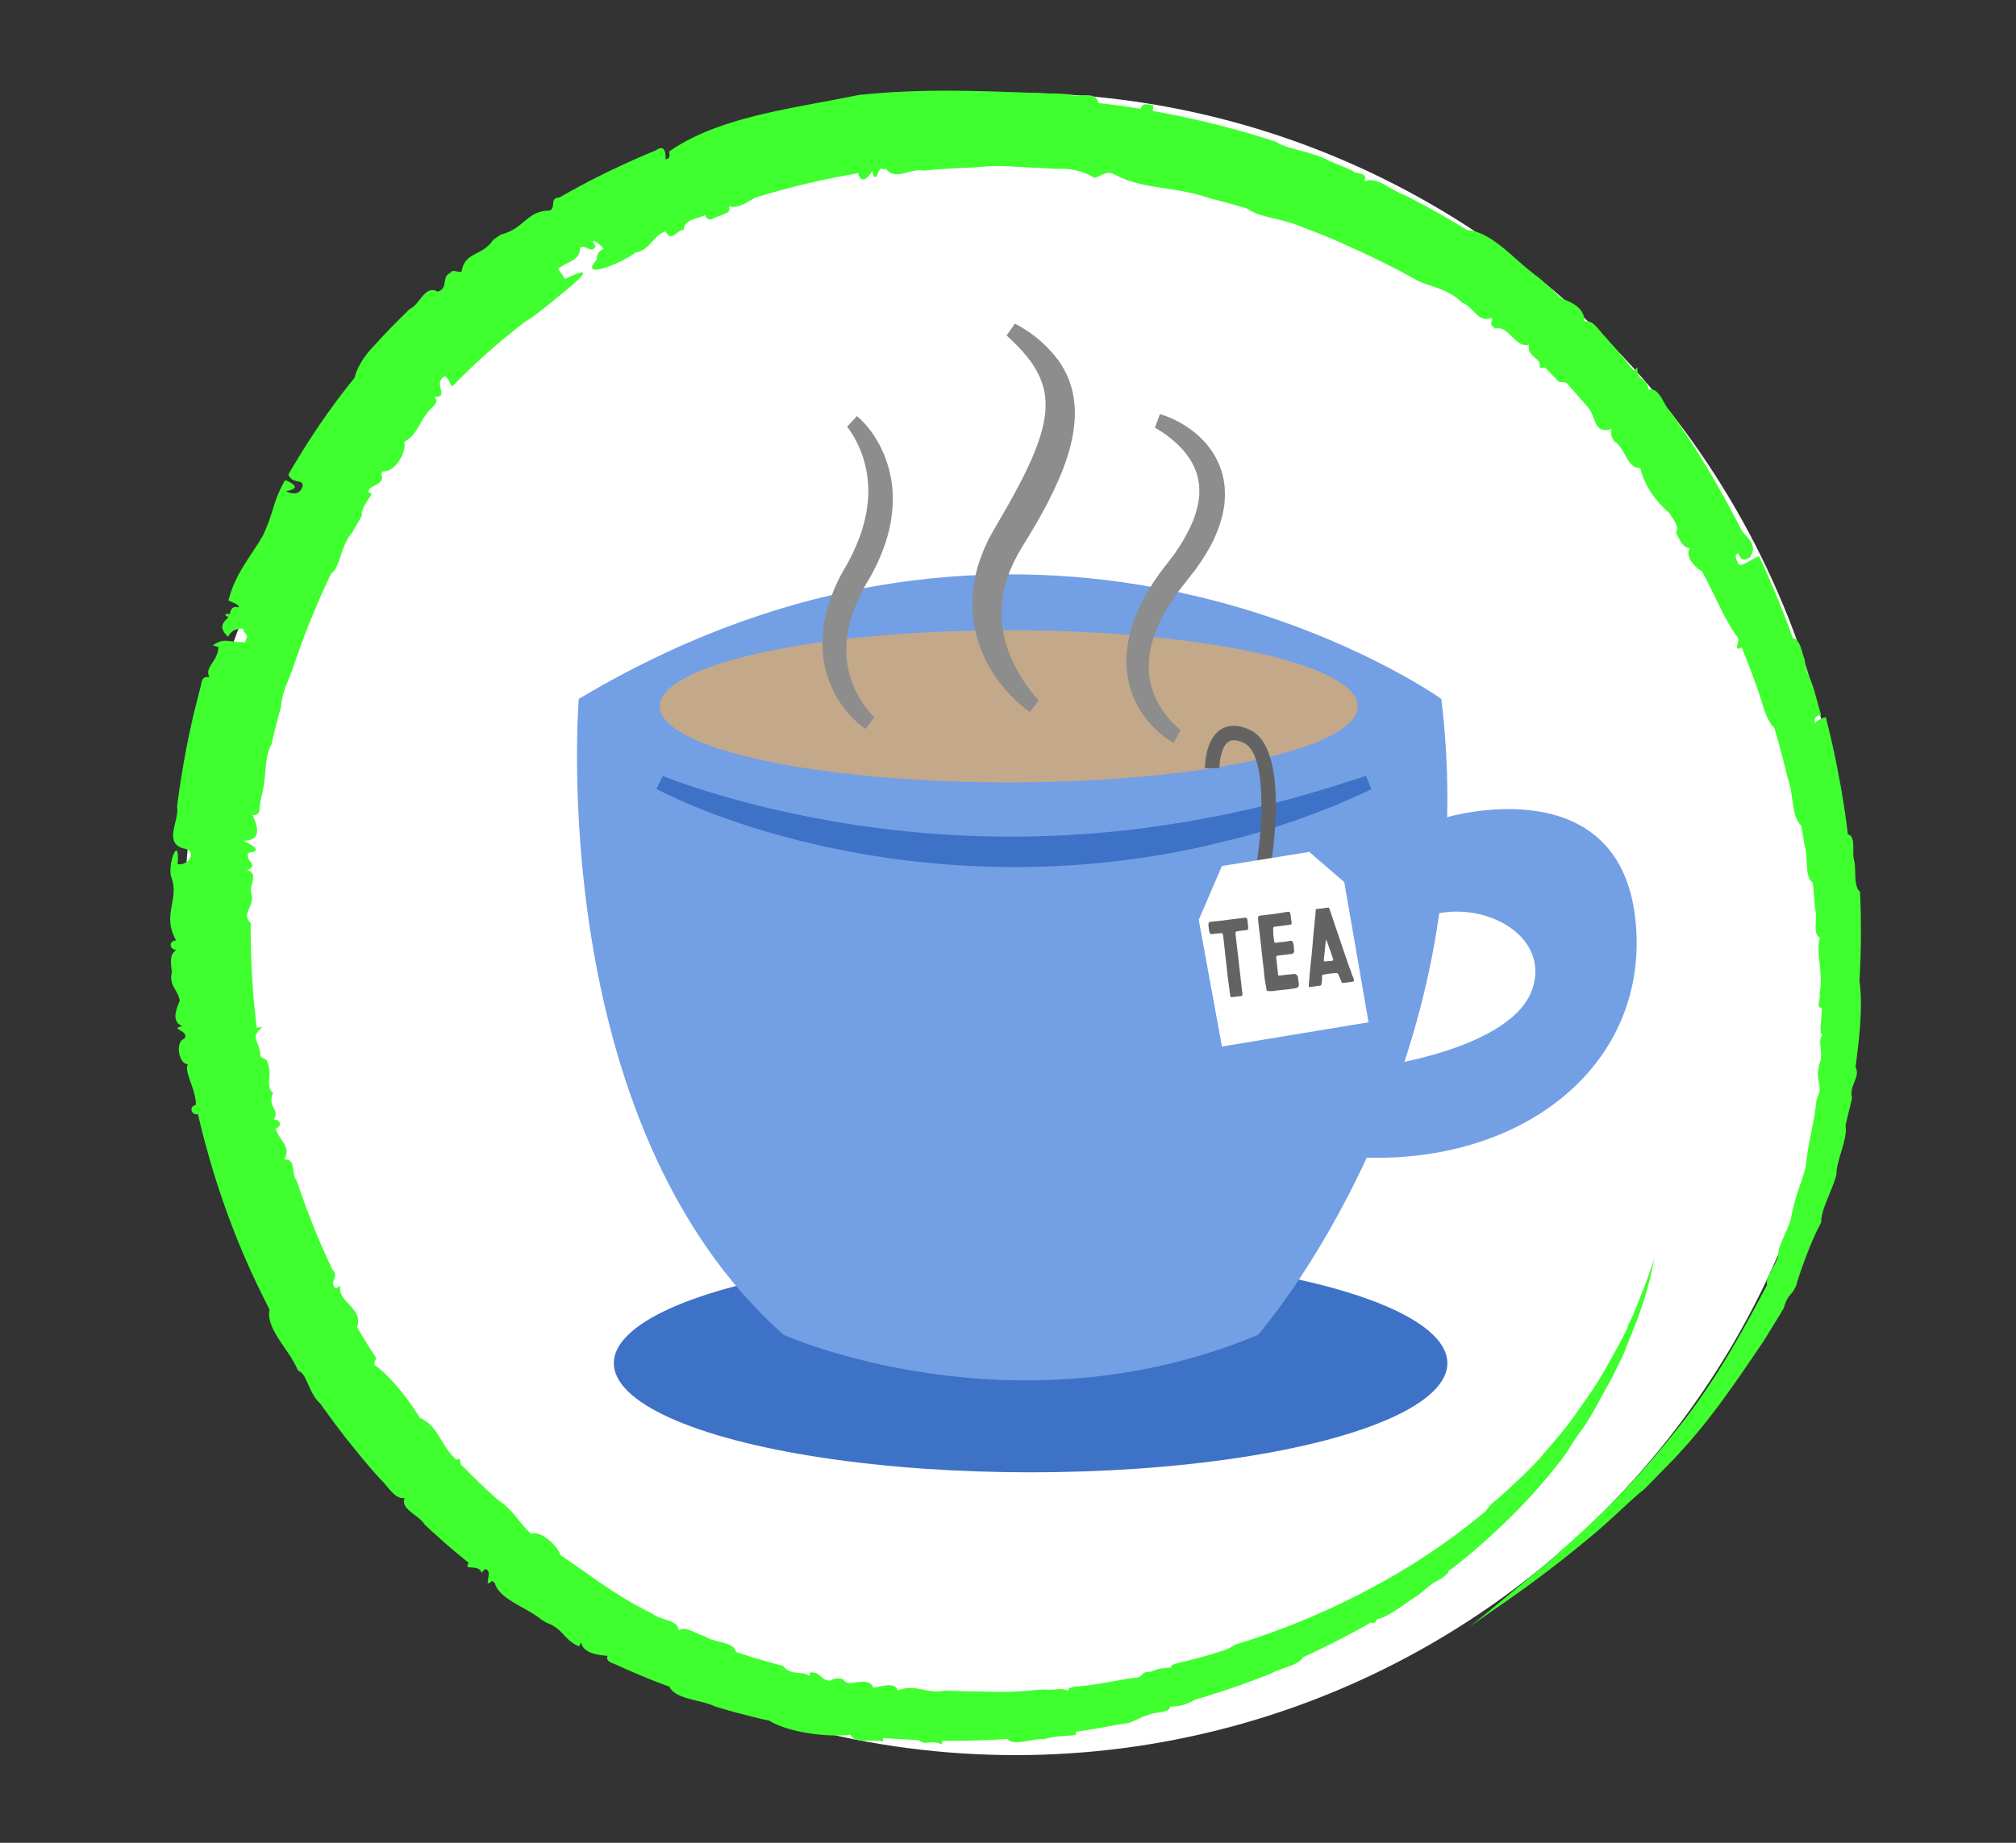 <svg id="Layer_1" data-name="Layer 1" xmlns="http://www.w3.org/2000/svg" viewBox="0 0 840 768"><rect x="0" y="0" width="840" height="768" fill="#333333" stroke="none"/><defs><style>.cls-1{fill:#fff;}.cls-2{fill:#3e72c6;}.cls-3{fill:#739fe5;}.cls-4{fill:#c4a88a;}.cls-5{fill:#8d8d8d;}.cls-6{fill:#636363;}.cls-7{fill:#3fff2e;fill-rule:evenodd;}</style></defs><title>simplici-TEA</title><circle class="cls-1" cx="423.15" cy="385.1" r="346.37"/><ellipse class="cls-2" cx="429.42" cy="568.12" rx="173.66" ry="45.49"/><path class="cls-3" d="M241.16,291.28s-14.6,176.32,85.36,265.05c0,0,95.46,42.67,197.66,0,0,0,95.47-108.94,76.37-265.05C600.55,291.28,436.58,174.47,241.16,291.28Z"/><ellipse class="cls-4" cx="420.3" cy="294.37" rx="145.44" ry="31.72"/><path class="cls-2" d="M276.16,323.39c2.78,1.12,5.76,2.2,8.69,3.2s5.9,2,8.87,2.93c6,1.82,11.95,3.58,18,5.14,12.06,3.17,24.27,5.7,36.54,7.83l4.6.78c1.53.25,3.08.45,4.62.68,3.07.45,6.15.9,9.24,1.25,6.17.84,12.36,1.44,18.55,2q18.58,1.53,37.23,1.48c3.11-.05,6.22,0,9.32-.13s6.2-.21,9.31-.32,6.2-.37,9.3-.55l4.64-.3c1.55-.11,3.09-.29,4.64-.44,12.39-1,24.68-2.85,37-4.86l9.16-1.75,4.59-.88,4.55-1,9.12-2,9.06-2.35c6.07-1.45,12-3.34,18-5.06,3-.8,6-1.86,9-2.81l9-2.85,2.26,5.56c-2.89,1.33-5.81,2.62-8.72,3.92s-5.82,2.63-8.8,3.74c-6,2.26-11.89,4.69-18,6.6l-9.12,3-9.22,2.64L512.89,350l-4.67,1.12-9.35,2.22a360.77,360.77,0,0,1-76.37,8,368.35,368.35,0,0,1-76.32-8c-1.57-.33-3.14-.64-4.7-1l-4.67-1.1c-3.12-.7-6.21-1.55-9.3-2.37-6.18-1.65-12.31-3.46-18.39-5.47s-12.09-4.17-18-6.59-11.74-5-17.56-8Z"/><path class="cls-3" d="M603,340.57s71.69-21.22,78.43,42.8-53.91,107.82-129.16,97.71l18-35.94s60.65-7.08,68.51-33.86-34.82-42.62-57.28-21.79C581.46,389.49,579.59,350.55,603,340.57Z"/><path class="cls-5" d="M360.66,303.79c-.79-.54-1.36-1-2-1.47s-1.19-1-1.77-1.52a44.29,44.29,0,0,1-3.25-3.32,43.55,43.55,0,0,1-5.37-7.62,44.3,44.3,0,0,1-5.44-18,54.54,54.54,0,0,1,.17-9.48c.24-1.55.4-3.13.76-4.64l.5-2.3.62-2.24a74.07,74.07,0,0,1,7.32-16.79,79.91,79.91,0,0,0,6.62-14.45,62.37,62.37,0,0,0,2-7.52,60.07,60.07,0,0,0,.94-7.65,46.45,46.45,0,0,0-1.87-15.21,45.76,45.76,0,0,0-2.88-7.23c-.59-1.17-1.22-2.32-1.92-3.43-.34-.55-.69-1.1-1.06-1.63l-.56-.78-.5-.68,4.08-4.4c.75.62,1.27,1.1,1.85,1.67s1.11,1.11,1.63,1.69c1,1.17,2,2.39,2.89,3.64a47,47,0,0,1,4.56,8.14A48.71,48.71,0,0,1,372,206.85a59.74,59.74,0,0,1-.64,9.37,62.34,62.34,0,0,1-2.12,9.05,78.39,78.39,0,0,1-7.49,16.65,71.81,71.81,0,0,0-6.66,14.35,52.15,52.15,0,0,0-1.88,7.48,47.29,47.29,0,0,0-.62,7.59,44.53,44.53,0,0,0,.85,7.54,40.81,40.81,0,0,0,2.3,7.29,42.37,42.37,0,0,0,3.71,6.84c.72,1.09,1.51,2.14,2.33,3.16.41.51.83,1,1.27,1.49s.92,1,1.25,1.32Z"/><path class="cls-5" d="M429.09,296.71c-.93-.64-1.68-1.19-2.46-1.82s-1.52-1.25-2.25-1.9c-1.46-1.3-2.84-2.7-4.18-4.13a62.54,62.54,0,0,1-7.15-9.49,55.82,55.82,0,0,1-5.12-11,50.31,50.31,0,0,1-2.58-12.08,55.08,55.08,0,0,1,.39-12.44,58.31,58.31,0,0,1,3.1-12l1.12-2.86c.4-.94.85-1.84,1.27-2.77.82-1.87,1.86-3.58,2.83-5.35l5.47-9.47c1.79-3.14,3.49-6.29,5.16-9.44s3.2-6.32,4.64-9.49a93,93,0,0,0,3.73-9.54,53.11,53.11,0,0,0,2.27-9.49,32.29,32.29,0,0,0,0-9.21,28.76,28.76,0,0,0-2.91-8.74c-2.87-5.72-7.74-10.82-13-15.69l3.44-4.92A52.53,52.53,0,0,1,441,150.21a36.85,36.85,0,0,1,5.52,11.58,40.64,40.64,0,0,1,1.27,12.79c-.48,8.45-2.92,16.2-5.86,23.38a172.26,172.26,0,0,1-10.31,20.45c-.94,1.64-1.9,3.24-2.86,4.85l-1.47,2.39-.74,1.2-.37.59-.32.55c-.83,1.45-1.74,2.87-2.45,4.36-.37.73-.78,1.46-1.13,2.21l-1,2.25a46.26,46.26,0,0,0,.32,38,65.93,65.93,0,0,0,4.91,9c.95,1.45,2,2.87,3,4.25.52.69,1.07,1.38,1.62,2s1.16,1.34,1.65,1.89Z"/><path class="cls-5" d="M488.94,309.57l-1.24-.74c-.38-.24-.75-.49-1.12-.74-.73-.5-1.43-1-2.12-1.56a40.84,40.84,0,0,1-3.91-3.53,39.78,39.78,0,0,1-6.37-8.53,38.84,38.84,0,0,1-4.8-21,54.87,54.87,0,0,1,5.43-20.44,89.63,89.63,0,0,1,10.88-17.35l2.82-3.73c1-1.2,1.73-2.49,2.6-3.73a73.24,73.24,0,0,0,4.44-7.73c.35-.65.6-1.32.9-2s.63-1.32.85-2a40.84,40.84,0,0,0,1.3-4c.41-1.35.57-2.69.86-4l.21-2c.08-.67,0-1.32.05-2a16.15,16.15,0,0,0-.1-2c0-.32,0-.66-.09-1l-.18-1-.16-1-.24-.95-.24-1-.34-.93a27.4,27.4,0,0,0-3.89-7.14,38.16,38.16,0,0,0-6-6.21c-1.14-.93-2.31-1.87-3.56-2.7-.61-.42-1.24-.84-1.87-1.24s-1.32-.79-1.84-1.1l2.09-5.62c1,.27,1.75.54,2.59.85s1.63.63,2.42,1a42.86,42.86,0,0,1,4.65,2.43,39.39,39.39,0,0,1,8.38,6.68,32.6,32.6,0,0,1,6.27,9.26l.58,1.31.48,1.35.47,1.36.35,1.4.32,1.4c.1.47.14.95.22,1.42a25.25,25.25,0,0,1,.29,2.85c0,1,.12,1.91.07,2.85l-.16,2.83a38.15,38.15,0,0,1-1,5.47,49.16,49.16,0,0,1-1.59,5.21c-.28.87-.67,1.66-1,2.49s-.67,1.66-1.07,2.44a76.47,76.47,0,0,1-5.26,9c-1,1.39-1.91,2.86-3,4.18l-3.07,4a86.66,86.66,0,0,0-10.08,15.14c-2.67,5.31-4.76,10.86-5.3,16.53a32.65,32.65,0,0,0,.13,8.44,31.77,31.77,0,0,0,2.38,8.14,36.42,36.42,0,0,0,4.5,7.44,42,42,0,0,0,2.93,3.33c.51.53,1.05,1,1.59,1.53s1.16,1,1.6,1.33Z"/><path class="cls-6" d="M529.39,361.41l-5.92-1c2.92-17.26,4.13-46.29-5.08-50.71-2.8-1.34-5-1.55-6.45-.62-3.18,2-3.88,8.83-3.87,11.06l-6,0c0-1.22.15-12,6.66-16.15,3.34-2.11,7.47-2,12.26.29C537.24,312.1,530.24,356.39,529.39,361.41Z"/><polygon class="cls-1" points="509.14 360.91 545.52 355.04 560.12 367.65 570.23 426.05 509.14 436.15 499.48 383.37 509.14 360.91"/><path class="cls-6" d="M512.06,411c-.55-3.83-2.06-18.14-2.43-21.21,0-.13-.07-.25-.09-.38-.14-.46-.45-.55-.88-.5-.69,0-3.12.33-3.71.41-1,.12-1.13-1.08-1.27-2.27-.23-1.88-.37-2.73.69-2.86,1.41-.17,2.57-.26,4-.43,2.86-.39,9.81-1.23,10.53-1.31,1-.13.88,1.53,1,2.47s.53,2.58-.37,2.69l-3.75.45c-.85.1-1,.34-1,1l2.75,23.9c.13.72.46,2.06-.35,2.16l-3.84.46c-.59.07-.65,0-.72-.6C512.42,413.63,512.26,412.31,512.06,411Z"/><path class="cls-6" d="M526.71,405.07c-.38-2.38-1.5-13.1-1.86-16.09-.21-1.74-.46-3.49-.58-5.2-.22-2.18-.07-2.07,1.72-2.29,1.23-.14,6.35-.76,7.63-1s1.56-.27,2.84-.47c.76-.09,1,0,1.16.68.28,1.22.3,2.52.54,3.74.14.81-.12.8-.92,1l-6,.77c-.64.12-.79.27-.75.95a26.33,26.33,0,0,0,.45,5.18c.11.55.2.63.8.56,1.78-.35,2.66-.2,4.48-.54.46-.1.93-.2,1.4-.26.72-.09,1,.14,1.18.85l.28,1.27c.11.89,0,.95.14,1.84a1.25,1.25,0,0,1-1.29,1.54l-5.33.64c-.85.11-.9.41-.79,1.31.2,1.66.41,3.76.6,5.38.24,2-.09,1.78,1.83,1.51,1.15-.14,4-.4,4.61-.51a1.67,1.67,0,0,1,2,1.61,18.2,18.2,0,0,0,.3,2.13c.16,1.28-.09,1.78-.92,2.05a13.56,13.56,0,0,1-2.29.41c-2.29.36-4.61.47-6.9.83a10.91,10.91,0,0,1-2.68.06c-.44,0-.58-.14-.63-.61-.26-1.36-.5-2.71-.71-4.07-.18-1.1-.27-2.22-.4-3.28Z"/><path class="cls-6" d="M549.21,410.88c-1.31.21-2.29.32-3.36.45-.17,0-.38.09-.52,0s.72-9.17.87-10.44c.43-3.6.7-7.1,1-10.73.26-2.88,1-9.85,1-10.46s-.05-.81.54-.88c1.51-.1,3-.37,4.48-.54.68-.09.43,0,.82.72.37,1.25,8,23.74,8.24,24.23.53,1.15.76,2.37,1.29,3.52.17.33,1.09,2.25.11,2.37-.72.13-3.19.43-3.87.51-.51.06-.55.11-.78-.38-.35-.7-.67-1.57-1-2.26l-.42-.95a.8.8,0,0,0-.92-.49,31.86,31.86,0,0,0-5.33.68c-.41.14-.54.2-.52.71,0,.66.11,3.76-.75,3.86A4.08,4.08,0,0,1,549.21,410.88Zm4.42-10.35c.39,0,.78,0,1.16-.1.77-.09.94-.11.37-1.6-.59-1.7-1-3-1.59-4.61-.23-.49-.56-1.75-.79-2.24a.37.37,0,0,0-.23-.1s-.12.1-.15.19c-.11,1.27-.65,6.48-.75,7.45-.15,1.27-.1,1.26,1.09,1.12Z"/><path class="cls-7" d="M773.15,444.76c1.56-12.15,3.12-25.09,1.63-36l.2-3.83.21-5.12c.19-5.12.23-10.25.17-15.38,0-4.28-.15-8.55-.37-12.81-2.69-2.28-1.57-8.36-2.33-12.68-1.25-3.34.93-10.32-2.71-11.24q-1.22-10.12-3-20.16l-1.66-8.77q-2-10-4.55-19.9a9.73,9.73,0,0,0-4.54,2.5c-.21-1.54-.28-3,2.59-3.3l-2.71-9.81c-2-7-3.46-6.95-4.14-13.36-1.31-3.41-1.74-8.24-4.93-9q-3-8.37-6.36-16.58Q737,240.5,733,231.85c-2.71.53-8,5.4-8.89,2.83-.36-1.45-1.83-3,0-4.16,1,1.68,1.66,4,5,1.77,3.2-4.78-.25-7.47-3.3-11q-3.71-7.33-7.7-14.53l-3.11-5.51-2.55-4.37q-4.53-7.62-9.37-15l-6.38-9.44c-3.45-2.74-4.78-11.15-9.79-10.06-.91-5.39-5.09-3.68-4.61-9.24l-1.58,1.29q-5.13-6.39-10.53-12.55l-1.68-1.89c-2.57-2.54-4.75-6.88-8.32-6,.11-6.38-6.9-8.48-9.73-9.74-3-2.89-6.09-5.69-9.21-8.45-9.52-6.56-19.14-19.18-30-19.94-4.15-2.61-9.47-5.71-14-8.19-3.92-2.24-8.05-4.34-12.12-6.48-5.51-1.67-11.53-8.12-16.77-5.49,2.14-4.43-3.68-2.73-4.86-4.59l-4.64-2-4.66-1.91c-7.58-4.18-18.26-5-22.5-8.11q-7.8-2.56-15.69-4.75-17.64-4.91-35.73-8.1l.37-2.35c-1.93,0-4.51-1.63-5.36,1.5-5.83-1-11.69-1.79-17.57-2.44-1.24-5.69-8.73-1.86-12.46-3.68l-1.27-.1c-31.75-1.06-57.35-2.65-86,.4l-1.28.22c-25.92,5.39-57.07,8.74-77.93,23.37.49,1.92.12,3-1.42,3.26,0-4.77-1.14-5.72-4.39-3.63-5.63,2.3-11.22,4.78-16.72,7.4l-1.19.55-1.19.56-1.17.58c-3.9,1.94-7.81,3.88-11.64,6l-3.46,1.86-4.56,2.59c-4.33,0-1.08,4.73-4.32,5.45-9.34.14-10.16,7.51-20.1,10l-1.09.76L205.44,100c-4.44,6.84-11.78,4.78-13.08,13.1-1.39.94-3.52-1.33-4.68.59-4,1.77-.59,6.35-5.32,7.87-5.32-3.06-7.48,5.45-11.46,7.09l-1,.91c-3.14,3.1-6.3,6.2-9.31,9.43-1.54,1.6-3,3.21-4.51,4.87-5.23,5.27-7.5,10.26-8.4,13.65A281.14,281.14,0,0,0,130.52,181l-.73,1.09-.74,1.11c-3.09,4.83-6.12,9.73-8.9,14.56,1.72,4.31,6.16,1.57,5.94,4.83-.87,2.88-3,3.92-7,2.15,1.92-.37,7.52-1.42-.27-4.66-5.26,9-4.44,12.88-9.36,23.27-5.06,8.7-11.5,15.8-14.27,26.88,1.72.92,4.62,1.7,4.22,2.91-2.8-.77-3.25,1.05-3.7,2.85-1.3-.45-3,.1-.46,1.24-2.78,2.51-4.1,4.37-.23,8.19,1.12-2.2,3-3.62,6.45-3.36-.45,1.21,1.39,2.07,1.51,3.19l-.84,2.42c-8.37-.12-8.36-2-13.49,1.29l2.37.71c-.41,6.48-5.89,8-3.79,12.6-3.64-.71-3.07,2.5-3.8,4.48L80.83,297c-1.38,6-2.68,12.08-3.8,18.18l-.47,2.61-1.09,6.55c-.64,3.94-1.19,7.88-1.69,11.84,1.12,5.72-6.13,15.38,3.1,17.52,5.3.87,1.79,7.26-2.89,6.44,1.06-12.49-4.16-1.32-2.72,5.2,3.81,9.48-4.08,15.71,2.12,26.58-3.13.13-2.92,3.82.12,4-3.25,1.87-2.11,5.91-1.93,9.46-1.29,5.5,2.82,7.41,3.29,11.74-1.21,3.16-3.83,8.59,1.15,10.56-6,1.16,3.45,1.84.69,5.28-3.8,1.16-2.3,10.65,1.61,10.52-1.91,3.09,3.4,10.47,3.3,17-3,.69-2.07,4.3.85,3.9l.63,2.6C84.52,473,86.16,479,87.91,485a342.93,342.93,0,0,0,18.46,48.76l1.15,2.42,4.78,9.61c-1.64,8,8.09,16.56,11.43,24.51l.72,1.13c3.34.82,4.16,9.3,9,13.54l1.57,2.2,4.79,6.56,4.53,5.91,4.75,5.87c2.9,3.57,6,7.26,9.59,11.15,3.21,3.06,5.91,8.38,9.94,7.61-2.1,4.68,6.12,7.25,8.23,11,1.94,1.91,4,3.71,6,5.52,4,3.66,8.25,7.13,12.47,10.57-2.63,3.59,4.28.16,5.38,4.2l1.2-1.57c4.27,0-1.29,8.77,3.13,4.87l1.1.82c1.78,6.9,13.42,10.23,19.36,15.28l2.36,1.41c6.76,2.35,7.26,7.3,13.41,9.76l.9-1.65c.73,4.66,7.51,5.39,11,5.6-.77,2,1.05,2.75,2.9,3.4,7.1,3.27,14.28,6.32,21.58,9l1.29.47c2.41,5.34,13.17,5.37,19,8.25l1.32.4c3.1.89,6.16,1.84,9.29,2.6l1.33.34c3.12.78,6.22,1.64,9.36,2.29l1.35.3c8.17,5,24.33,7,33.8,5.83,1.34,3.89,9.41,1.66,13.44,2.94l.18-1.55,1.36.11,13.64.8c2.19,2.4,5-.39,9.48,1.76l.09-1.5c9.09,0,18.18-.14,27.23-.78,2.41,3.15,10.39-.28,15,.12,6.57-1.67,6.34-1,13.52-1.76l-.13-1.33q9.41-1.39,18.7-3.24c5.48-.23,7.37-2.82,11.69-3.81,2.58-1.39,8.91-.66,8.93-3.48a19.44,19.44,0,0,0,10.36-2.84c9.88-2.92,19.63-6.21,29.21-9.94l2.49-1c4-2.26,12-3.54,13.2-6.74,2.86-1.23,5.67-2.59,8.47-4,6.83-3.25,13.52-6.84,20.08-10.58.41.82,2.54-.13,2.31-1.32,4.62-.61,11.77-6.66,17.33-10,3.46-2.88,5.44-4.93,9.77-7,1.19-1.06,3.1-2.19,2.78-3.06,8.35-5.94,22.81-18.81,32.57-29.34,3.64-3.88,7.1-7.9,10.5-12l2.46-3.11c4.51-5.28,5.51-8.5,9.86-14.12,5-7.11,6.89-11.69,11.32-19.3l1.25-2.29,4.63-9.37.53-1.2c1.8-4.87,4.85-11.63,7.14-18.54a141.86,141.86,0,0,0,5-18.35,38.38,38.38,0,0,1,.87-4c-2.15,7.4-4.93,14.38-8.82,24-.64,1.77-3,5.87-2.57,5.89-1.06,2.33-2.24,4.61-3.46,6.86l-1.2,2.25c-5.74,10.22-7.05,13.07-14.07,22.91l-.74,1c-4.47,6.66-7.12,10-14.2,18.18l-.86,1c-3.86,4.76-8.85,9.5-15.31,15.49L623.63,625a17.63,17.63,0,0,0-4.48,4.67,256.5,256.5,0,0,1-22.56,17l-1.06.71c-7.1,4.78-14.45,9.16-21.95,13.27l-2.25,1.22c-2.63,1.43-5.28,2.82-8,4.11l-1.15.58c-5,2.5-10,4.76-15.13,7l-1.17.49c-2.77,1.17-5.51,2.34-8.31,3.39-3.58,1.4-7.16,2.76-10.8,4-4,1.47-8.07,2.72-12.15,4-3.33,2.35-6.34,2.82-13.23,5-3.32.83-6.61,1.78-9.95,2.49-1.44.51-3.6.6-3.49,2-5.14.52-3.92.19-8.81,1.87-3.75-.32-2.93,2.43-6.09,2.45-4,.23-17.37,3.34-25.52,3.7-1,.41-2.52.32-2.44,1.64-4-1.43-4.53,0-10.4-.47l-2.56.15c-11.62,1.3-17,.71-29.62.61l-9-.3c-6.17,1.75-12.75-3.15-19.39,0-1.34-4.13-7.77-1.3-10.26-1.21-2.23-5.66-10.94.75-12.48-3.57-2.18-.53-4-.4-5.34.64-4.18,0-3.89-3.74-8.52-3.43l-.34,1.62c-1.74-2.5-8,0-10.87-4.34l-6.19-1.65-3.7-1.1c-3.28-.91-6.54-2-9.78-3.06-.87-4.39-9-3.8-12.66-6.36l-1.19-.45c-3.48-1.19-7.33-4.05-10.09-2.2,0-4.54-7.86-4.17-10.89-7L270.7,672c-15.67-8.07-22.46-14-37.22-23.91-.82-3.52-8-10.39-12.19-8.87-5.08-4.61-7.53-10.09-14.11-14.34-4.91-4.46-9.72-9-14.32-13.77-2.06-1-.11-4.4-2.61-2.66-7.19-6.51-7.17-13.86-15.39-17.64-3.09-5.32-12-17.5-18.67-21.81-.7-1,.62-2.24.41-3.31l-.67-1c-2.49-3.79-4.85-7.65-7.14-11.56,2.81-8-8.51-10.63-6.95-17.27l-1.93,1.06c-3.14-2.61,1.71-5-1.33-7.64L136,523.7c-1.69-3.71-3.3-7.44-4.84-11.22l-3.57-9.08-4.06-11.48c-2.24-2.33,0-9.33-5.08-8.58,3.06-5.72-2.08-7.94-3.61-13,2.88-.85,2-4.07-.89-3.57,3-4.33-2.78-5.45-.18-11.28-3.54-2.84.06-7.45-2.43-13.12-.38-1.49-3.21-1.09-2.87-3.16l-.19-1.21c-1.21-5.35-3.71-5.6,1-10l-2.34.35-1.26-12.12-.38-4.86-.43-7.3c-.31-6.48-.48-13-.41-19.45-4.19-4,1.67-6.26.31-12.15-1.35-2.95,3.49-8.67-1.88-9.79,5.48-2.3-1-3.52.61-7.3,7.52-.7-.71-4.14-2-5,8.74-.1,5-7.75,3.74-10.71,3.63.16,2.65-2.65,3.12-4.53l.38-2.39c2.53-8.46,1.19-17.31,4.37-22.52l.28-1.18c1-4.3,2.07-8.59,3.25-12.84L117,295c.88-7.89,2.49-9.18,5.28-17.24l.38-1.14c2.08-6.06,4.26-12.07,6.68-18l.9-2.21,2.32-5.52,2.43-5.46,3-6.49c3.46-1.52,4.09-12.09,8.76-16.94l1.16-2.08,2.31-4,.56-1c-.33-2.24,1.49-5,2.7-6.86,1.06-1.5,2-2.8.17-2.71-1.07-3.19,7.51-3,5.14-7.89l.67-1c5.39.3,10-8.15,9-12.36,6.43-3.39,6-9.68,12.76-15.32.19-1,1.52-1.75-.32-3.39,7,.31-1.21-5.84,4.64-8.61,1.85,1.73,1.53,2.74,2.88,4.28l4.14-4.15c2.48-2.51,5.06-4.88,7.64-7.27l.86-.8c2.93-2.58,5.83-5.19,8.86-7.66l4.54-3.71,4.61-3.6c1.59-.4,11-8.06,17.65-13.61s10.33-9.63-1.29-4l-2.85-4.18c3.09-2.83,9.38-3.53,9-8.51,2-2.4,4.7,2.62,6.59-.88l-1.29-2.16c1.46-.22,3.07,1.47,4.68,3.15a4.43,4.43,0,0,0-2.89,4.53c-8.28,9.21,11.86.8,16-2.92,6.55-1.16,7.11-7,12.68-8.84,2.53,5,5-1.09,7.53-.55.09-4.59,5.59-4.5,8.85-6.25,1.3,2.63,2.75,1.83,4.23,1l3.33-1.18c1.15-.83,3.27-.72,2.44-3.54,4,1.52,9.4-3,11.25-3.64a329.36,329.36,0,0,1,36.74-9.06l5.82-1.06c1.38,5.66,5.34.57,5.83-.95,2,7.17,2.1-2.69,4.69-.67l1.17-.17c3.59,5.21,10.6-.45,15.54.7L386,71l1.17-.11c5.85-.48,11.71-.85,17.57-1.06l1.17,0c10.38-1.23,14.68-.35,25.79.1l9.36.48A25.67,25.67,0,0,1,456,74.12c2.78-.51,4.75-3.25,8.37-1.42,12,6.46,24.6,4.74,39.6,9.91l2.25.58c4.49,1.14,8.94,2.4,13.39,3.7,6,4.17,13.18,3.63,23,7.74q8.1,3.06,16.08,6.48l2.11,1,7.37,3.34c3.85,1.77,7.63,3.68,11.41,5.58s6.78,3.51,11.16,6c6.25,2.82,12.62,3.36,18.43,9.07,4.16,1.25,7,8.74,11.91,6.38l.88.71c-1.44,2-.13,2.91,1.22,3.78,5.51-1.49,8.26,8.34,13.9,6.68-.69,2.68,1.28,4.49,3.48,6.29,2.38,2.08-.84,4,3.26,3.26l4.79,5c1.15,1.92,3.49.28,4.7,2l7.71,8.81.75.89c3.22,3.59,2.19,11.41,9.72,8.83a5.39,5.39,0,0,0,2,5.88c3.69,2.76,4.82,10.93,9.94,10.39,2.15,9.2,8.39,15.54,12.28,19,1.63,2.71,4.13,5.5,2.6,8.1,1.61,2.71,2.72,6.22,5.78,6.34-2.64,4.18,4.39,9.76,5,9.49,5.64,10.4,9.88,21.28,14.83,27.45,1.25,2-.86,3.18.16,5.08l1.67-.63q3.13,7.79,5.94,15.71c2.55,6.07,3.51,13.95,7.6,17.79,1.71,5.77,3.3,11.58,4.73,17.43l.83,3.51c2.54,6.09,1.38,15.95,5.7,19.8l1.34,8.34c1.72,4.72-.23,12.86,3.46,15.46l.94,10.87c1.18,3.67-1.25,10.42,2,12.09-1.82,4.94,1.5,14.87-.12,23.12.66,1.83-1.83,6.13,1,6.2l-.63,8.53c.19,1-.2,2.41,1,2.6-2.75,2.42.61,7-1.46,12.19-2.05,8,2.07,8.18-1.21,14.8-.71,8.7-3.59,18.08-4.52,28.3l-1.82,5.94a90.37,90.37,0,0,0-4.38,15.68c-1.53,5.16-5.59,11.58-5.31,15.47-1,3.77-5.57,9.26-4.53,11.8-10.73,20.34-20.8,38.37-34.26,56l-.78,1a394.28,394.28,0,0,1-28.3,32.62l-.9.91c-7.45,7.43-15.24,14.72-22.38,20.74-1.46,2.08-4.42,4.13-6.65,6l-24.83,20.56-4.81,3.81c-.08.06.05,0,0,0-1.37,1.06-2.07,1.57-1.88,1.43l1.56-1.11.46-.32,1.33-.94,1.46-1,3.26-2.27,1-.75a507.71,507.71,0,0,0,43-32.36l1-.84c7.7-6.48,16.26-15.08,20.19-18l1.84-1.8,8.14-8.32c16.09-16.34,26.72-32.24,39.64-51.22l.7-1.08,6.14-10,2-3.37c1.21-3.7,1.28-3.86,3.83-6.83l1.25-2.28c1.95-6.93,6.89-20.1,10-25.51l.52-1.2c-.19-5.09,4.67-13.25,6.35-19.82-.14-5.73,4.84-14.94,3.77-20.49l2.73-11.29C770.35,452.34,775.31,448.88,773.15,444.76Z"/></svg>